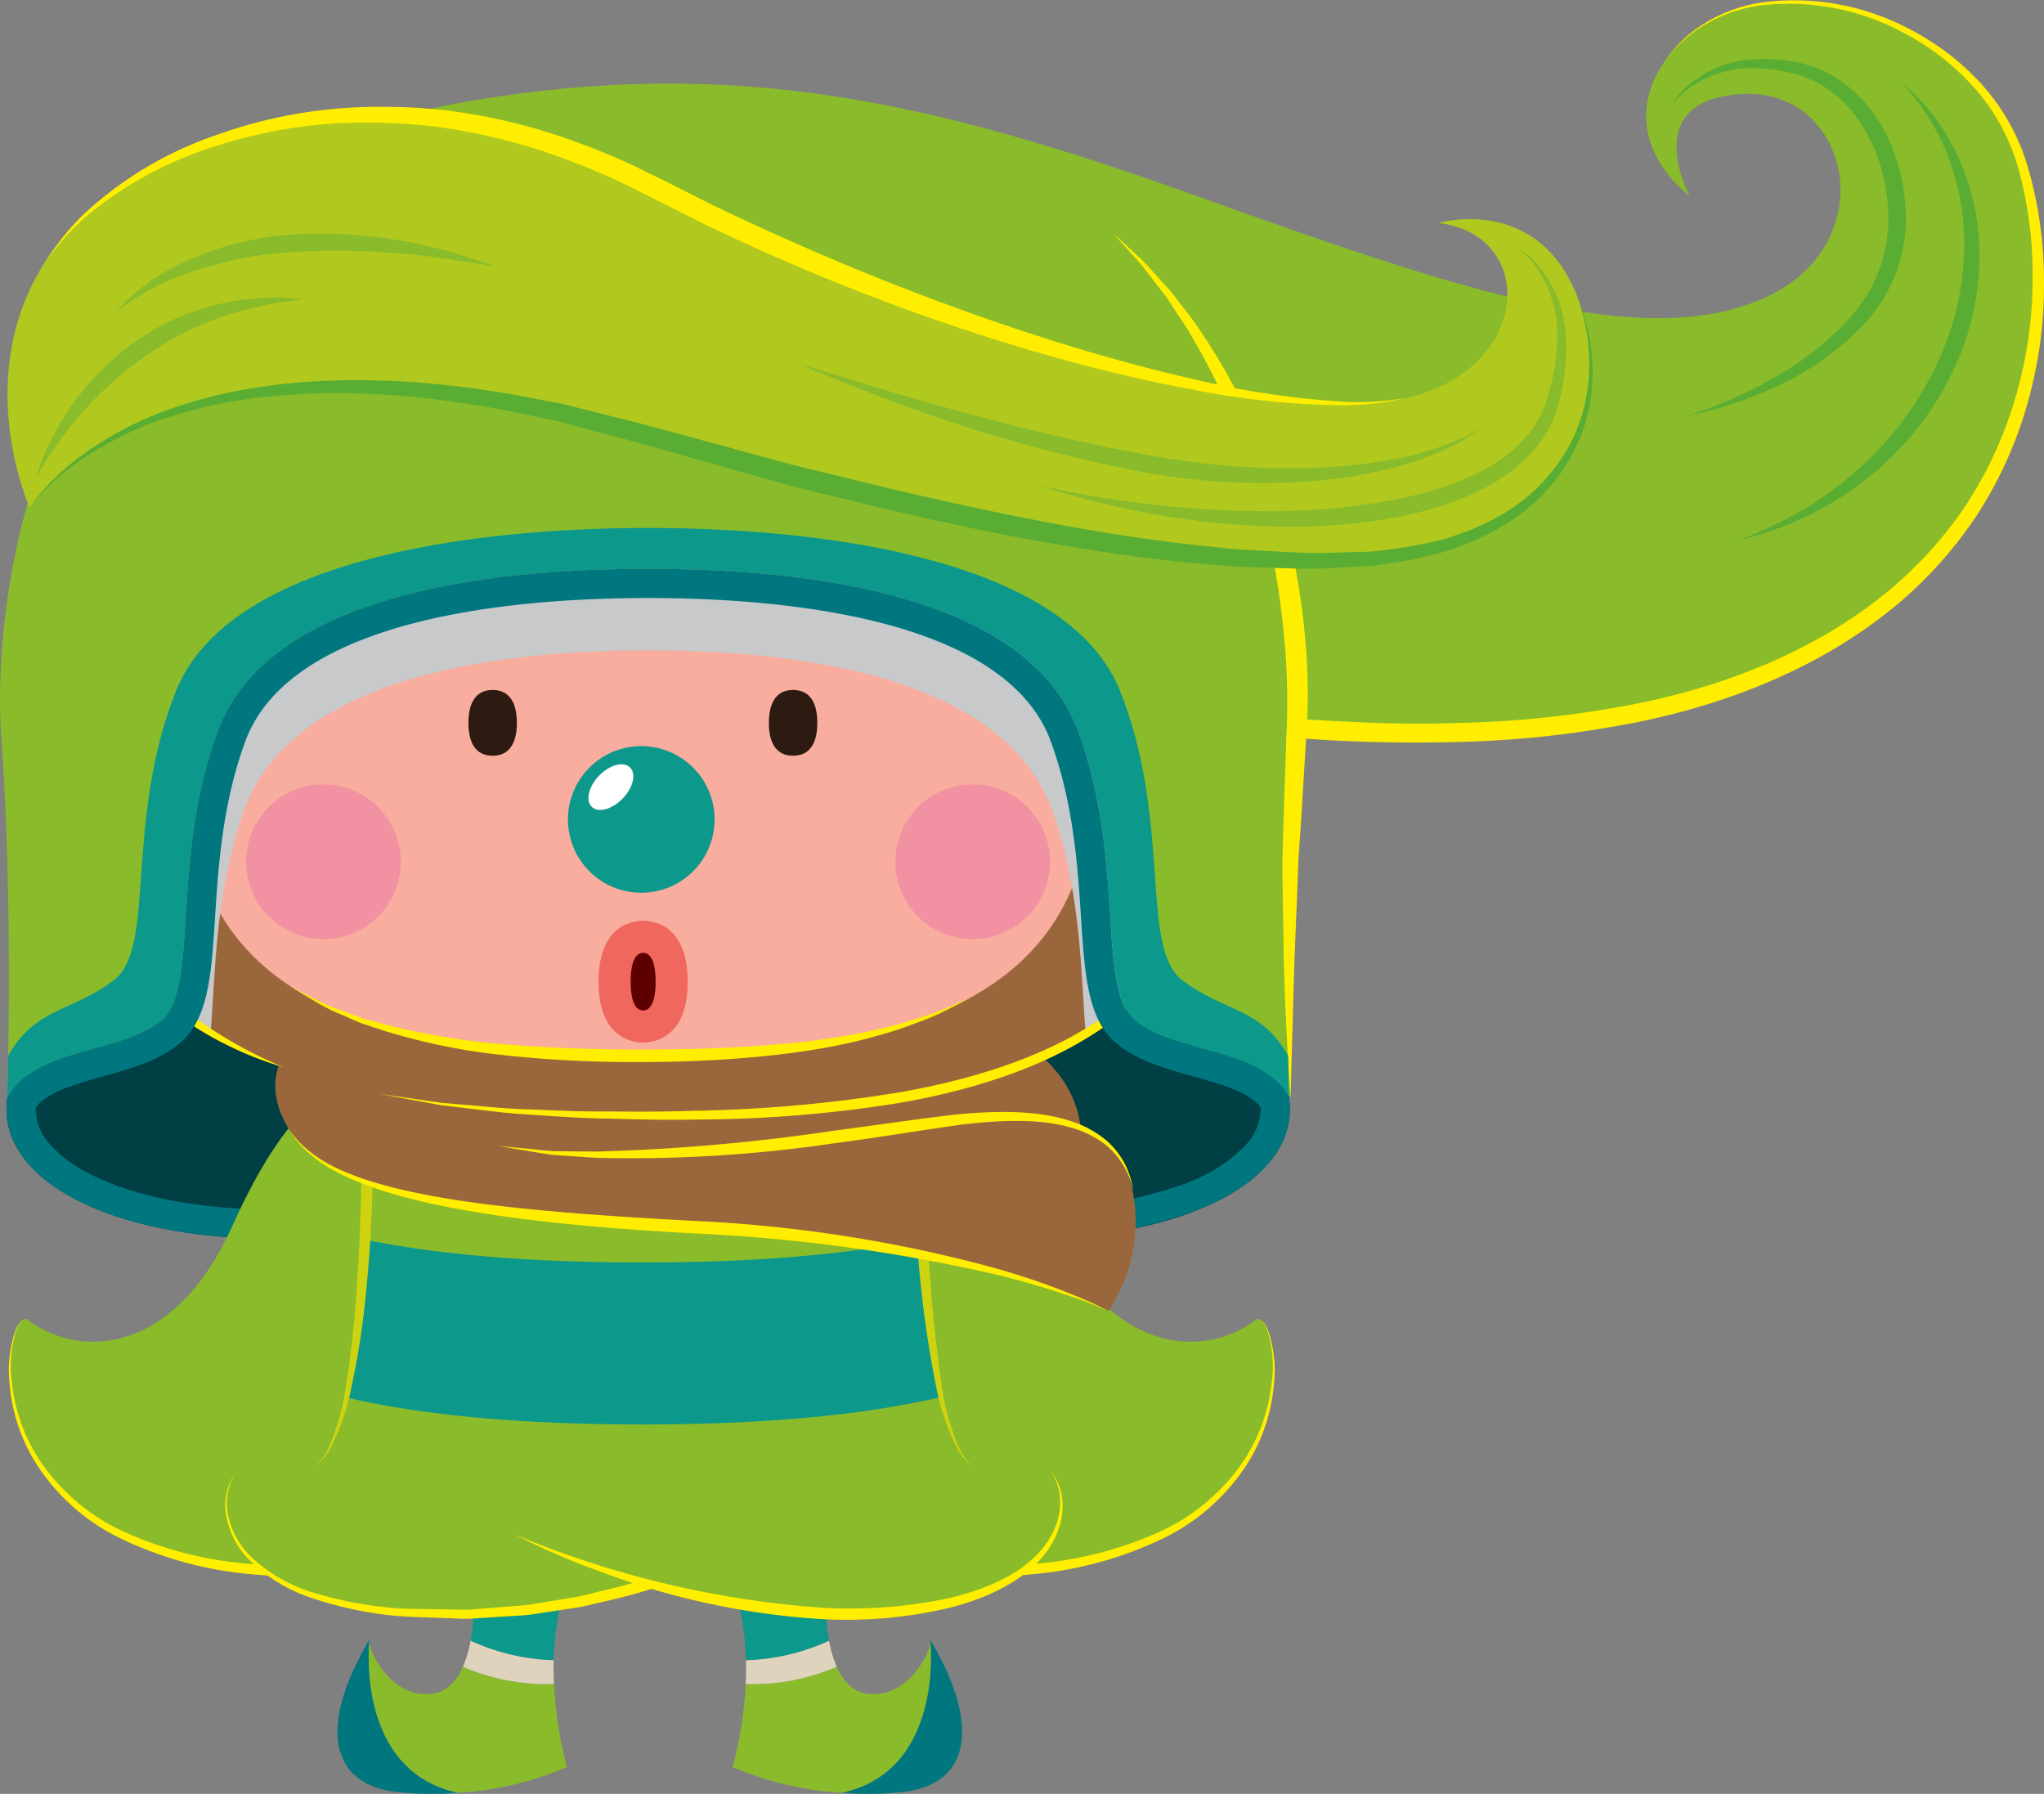 <svg xmlns="http://www.w3.org/2000/svg" width="245" height="215" viewBox="0 0 245 215">
  <rect x="0" y="0" width="245" height="215" fill="#808080" stroke="none"/>
  <g id="그룹_1138" data-name="그룹 1138" transform="translate(-427.807 -292.235)">
    <rect id="사각형_579" data-name="사각형 579" width="46.886" height="15.629" transform="translate(482.824 418.828)" fill="#dfd3bd"/>
    <g id="그룹_1132" data-name="그룹 1132" transform="translate(468.26 476.372)">
      <g id="그룹_1128" data-name="그룹 1128">
        <g id="그룹_1126" data-name="그룹 1126" transform="translate(0 12.376)">
          <path id="패스_15892" data-name="패스 15892" d="M440.265,347.547l-.018.2Z" transform="translate(-436.428 -347.547)" fill="none"/>
          <path id="패스_15893" data-name="패스 15893" d="M442.991,347.742l.018-.2c-6.264,10.55-4.573,17.244,3.01,18.232a37.84,37.84,0,0,0,7.593.124C441.992,363.4,442.831,349.544,442.991,347.742Z" transform="translate(-439.172 -347.547)" fill="#00767f"/>
        </g>
        <g id="그룹_1127" data-name="그룹 1127" transform="translate(3.743)">
          <path id="패스_15894" data-name="패스 15894" d="M451.516,350.658c-.8,1.794-2.008,3.052-3.788,3.24-4.914.522-7.519-5.188-7.426-6.3-.16,1.8-1,15.655,10.621,18.161a38.505,38.505,0,0,0,13.069-3.091,46.753,46.753,0,0,1-1.56-9.942A25.417,25.417,0,0,1,451.516,350.658Z" transform="translate(-440.226 -335.031)" fill="#8abb2a"/>
          <path id="패스_15895" data-name="패스 15895" d="M456.587,346.647l-12.948-2.583a38.69,38.69,0,0,1,.089,12.507,25.391,25.391,0,0,0,9.953,2.338C453.908,350.922,456.587,346.647,456.587,346.647Z" transform="translate(-431.51 -344.064)" fill="#0d988c"/>
          <path id="패스_15896" data-name="패스 15896" d="M454.318,352.775c-.043-.991-.06-1.954-.036-2.853a25.39,25.39,0,0,1-9.953-2.338,14.464,14.464,0,0,1-.927,3.12A25.416,25.416,0,0,0,454.318,352.775Z" transform="translate(-432.113 -335.077)" fill="#dfd3bd"/>
        </g>
      </g>
      <g id="그룹_1131" data-name="그룹 1131" transform="translate(46.056)">
        <g id="그룹_1129" data-name="그룹 1129" transform="translate(14.38 12.376)">
          <path id="패스_15897" data-name="패스 15897" d="M459.164,347.547s.011.078.021.2Z" transform="translate(-448.565 -347.547)" fill="none"/>
          <path id="패스_15898" data-name="패스 15898" d="M466.8,347.742c-.011-.117-.021-.2-.021-.2,6.264,10.55,4.573,17.244-3.01,18.232a37.8,37.8,0,0,1-7.59.124C467.8,363.4,466.961,349.544,466.8,347.742Z" transform="translate(-456.181 -347.547)" fill="#00767f"/>
        </g>
        <g id="그룹_1130" data-name="그룹 1130">
          <path id="패스_15899" data-name="패스 15899" d="M464.978,350.658c.8,1.794,2,3.052,3.788,3.24,4.911.522,7.519-5.188,7.426-6.3.16,1.8,1,15.655-10.624,18.161a38.5,38.5,0,0,1-13.065-3.091,46.988,46.988,0,0,0,1.56-9.942A25.432,25.432,0,0,0,464.978,350.658Z" transform="translate(-451.192 -335.031)" fill="#8abb2a"/>
          <path id="패스_15900" data-name="패스 15900" d="M452.134,346.647l12.948-2.583a38.588,38.588,0,0,0-.089,12.507,25.39,25.39,0,0,1-9.952,2.338C454.813,350.922,452.134,346.647,452.134,346.647Z" transform="translate(-452.134 -344.064)" fill="#0d988c"/>
          <path id="패스_15901" data-name="패스 15901" d="M452.942,352.775c.043-.991.06-1.954.036-2.853a25.39,25.39,0,0,0,9.953-2.338,14.267,14.267,0,0,0,.928,3.12A25.431,25.431,0,0,1,452.942,352.775Z" transform="translate(-450.071 -335.077)" fill="#dfd3bd"/>
        </g>
      </g>
    </g>
    <g id="그룹_1133" data-name="그룹 1133" transform="translate(428.587 409.8)">
      <path id="패스_15902" data-name="패스 15902" d="M445.744,325.326s-16.192,3.94-17.62,14.01,13.023,16.856,31.194,16.856,27.8-26.706,27.8-26.706Z" transform="translate(-428.027 -325.326)" fill="#003f43"/>
      <path id="패스_15903" data-name="패스 15903" d="M496.074,325.326s16.153,3.94,17.581,14.01-12.983,16.856-31.155,16.856-27.8-26.706-27.8-26.706Z" transform="translate(-359.924 -325.326)" fill="#003f43"/>
    </g>
    <path id="패스_15904" data-name="패스 15904" d="M537.374,352.217c-15.478,0-24.418-24.151-24.506-24.393l-.835-2.313H473.889l-2.455,0-.839,2.306c-.089.245-9.029,24.4-24.507,24.4a61.547,61.547,0,0,1-10.987-.956q-.911,1.6-1.894,3.209a63.881,63.881,0,0,0,12.88,1.251c18.168,0,27.8-26.706,27.8-26.706h35.685s9.629,26.706,27.8,26.706a55.248,55.248,0,0,0,20.3-3.461,29.964,29.964,0,0,1-1.93-3.006A53.1,53.1,0,0,1,537.374,352.217Z" transform="translate(13.789 84.947)" fill="#00767f"/>
    <path id="패스_15905" data-name="패스 15905" d="M467,329.016s-5.326.938-12.216,16.288-18.168,15.975-24.432,11.278c-3.059-2.3-8.773,28.191,30.071,30.071,40.066,1.94,31.322-37.59,31.322-37.59Z" transform="translate(0.857 93.887)" fill="#8abb2a"/>
    <path id="패스_15906" data-name="패스 15906" d="M492.706,334.6a46.925,46.925,0,0,1,.739,11.466,35.418,35.418,0,0,1-2.274,10.944,24.006,24.006,0,0,1-6.026,9.014,24.316,24.316,0,0,1-8.958,5.255c-6.474,2.114-12.969,2.032-18.832,1.492a45.125,45.125,0,0,1-15.844-4.292,24.821,24.821,0,0,1-10.112-8.926,21.211,21.211,0,0,1-3.219-9.643,14.459,14.459,0,0,1,.711-6.371,2.342,2.342,0,0,1,.991-1.308l.249-.046.167.071.132.057-.135-.053-.164-.06-.241.05a2.311,2.311,0,0,0-.927,1.318,14.458,14.458,0,0,0-.5,6.314,20.945,20.945,0,0,0,3.422,9.363,24.248,24.248,0,0,0,10.031,8.425,44.7,44.7,0,0,0,15.56,3.873c5.77.434,12.1.384,18.217-1.706a22.313,22.313,0,0,0,13.868-13.456c2.462-6.51,2.7-14.138,1.382-21.39Z" transform="translate(0.778 108.152)" fill="#fe0"/>
    <path id="패스_15907" data-name="패스 15907" d="M478.156,329.016s5.326.938,12.216,16.288,18.171,15.975,24.436,11.278c3.059-2.3,8.769,28.191-30.075,30.071-40.066,1.94-31.322-37.59-31.322-37.59Z" transform="translate(63.454 93.887)" fill="#8abb2a"/>
    <path id="패스_15908" data-name="패스 15908" d="M454.933,334.994c-1.315,7.252-1.08,14.881,1.382,21.39a22.319,22.319,0,0,0,13.872,13.456c6.112,2.089,12.447,2.139,18.214,1.706a44.677,44.677,0,0,0,15.56-3.873,24.259,24.259,0,0,0,10.034-8.425,20.977,20.977,0,0,0,3.418-9.363,14.405,14.405,0,0,0-.5-6.314,2.311,2.311,0,0,0-.927-1.318l-.238-.05-.167.06-.132.053.132-.057.163-.071.249.046a2.344,2.344,0,0,1,.995,1.308,14.52,14.52,0,0,1,.707,6.371,21.211,21.211,0,0,1-3.219,9.643,24.8,24.8,0,0,1-10.112,8.926,45.1,45.1,0,0,1-15.844,4.292c-5.863.54-12.358.622-18.832-1.492a24.331,24.331,0,0,1-8.954-5.255,23.973,23.973,0,0,1-6.03-9.014,35.421,35.421,0,0,1-2.274-10.944,46.932,46.932,0,0,1,.739-11.466Z" transform="translate(62.813 108.152)" fill="#fe0"/>
    <g id="그룹_1135" data-name="그룹 1135" transform="translate(454.832 431.58)">
      <path id="패스_15909" data-name="패스 15909" d="M493.949,377.971s-15.716,8.251-37.508,6.527-22.847-13.3-19.678-16.992,3.169,3.326,9.245-.49,6.339-35.212,6.339-35.212l36.317.494" transform="translate(-435.353 -330.575)" fill="#8abb2a"/>
      <path id="패스_15910" data-name="패스 15910" d="M494.326,352.92a63.173,63.173,0,0,1-13.42,4.577c-1.119.245-2.21.558-3.319.739l-3.294.5c-1.091.146-2.157.377-3.233.441l-3.18.2q-1.572.1-3.106.2c-1.02.039-2.029-.053-3.024-.071-1.986-.092-3.916-.1-5.778-.259a44.492,44.492,0,0,1-10.162-2.132,19.128,19.128,0,0,1-7.348-4.388,9.984,9.984,0,0,1-2.977-5.682,6.572,6.572,0,0,1,1.339-5.195,6.631,6.631,0,0,0-.7,1.219,6.826,6.826,0,0,0-.423,3.944,9.7,9.7,0,0,0,3.066,5.408,18.862,18.862,0,0,0,7.266,4.054,45.12,45.12,0,0,0,10.024,1.848c1.837.114,3.749.085,5.707.139.981,0,1.976.075,2.981.018l3.059-.242c1.03-.078,2.071-.16,3.13-.242s2.1-.323,3.177-.476l3.237-.533c1.087-.188,2.16-.508,3.255-.757a64.325,64.325,0,0,0,13.094-4.516" transform="translate(-435.413 -304.92)" fill="#fe0"/>
      <path id="패스_15911" data-name="패스 15911" d="M445.177,376.022s22.716,11.082,44.5,9.359,22.851-13.3,19.681-16.992-3.169,3.326-9.245-.49-6.339-35.212-6.339-35.212l-35.131-1.229" transform="translate(-410.483 -331.458)" fill="#8abb2a"/>
      <path id="패스_15912" data-name="패스 15912" d="M509.359,341.852l.473.629a6.638,6.638,0,0,1,.849,2.1,8.2,8.2,0,0,1-.131,3.6,10.41,10.41,0,0,1-2.31,4.2c-2.384,2.715-6.342,4.7-10.859,5.863a53.427,53.427,0,0,1-15.076,1.4,90.574,90.574,0,0,1-26.742-5.66,84.786,84.786,0,0,1-10.386-4.488,117.1,117.1,0,0,0,37.181,8.791,57.849,57.849,0,0,0,14.753-1.155c4.41-1.013,8.254-2.757,10.628-5.212a10.026,10.026,0,0,0,2.4-3.855,8.03,8.03,0,0,0,.334-3.439,6.72,6.72,0,0,0-.689-2.1C509.508,342.079,509.359,341.852,509.359,341.852Z" transform="translate(-410.483 -304.92)" fill="#fe0"/>
      <g id="그룹_1134" data-name="그룹 1134" transform="translate(14.49 9.153)">
        <path id="패스_15913" data-name="패스 15913" d="M510.786,352.962a125.313,125.313,0,0,1-2.217-18.928c-7.874,1.649-18.676,2.811-33.6,2.811-14.7,0-25.409-1.126-33.251-2.736a125.238,125.238,0,0,1-2.228,18.921c8,1.865,19.326,3.226,35.479,3.226C491.326,356.256,502.763,354.863,510.786,352.962Z" transform="translate(-439.491 -334.034)" fill="#0d988c"/>
      </g>
      <path id="패스_15914" data-name="패스 15914" d="M481.068,332.793l-10.638.2c-3.294.021-7.206.046-11.548.078l-13.46-.078-.092,3.084c-.057,1.222-.117,2.43-.174,3.614-.142,2.37-.323,4.655-.54,6.826a97.672,97.672,0,0,1-1.762,11.466,27.517,27.517,0,0,1-2.555,7.394,7.116,7.116,0,0,1-1.293,1.695l-.594.444.554-.483a7.307,7.307,0,0,0,1.144-1.755,28.669,28.669,0,0,0,2.075-7.426c.554-3.226.981-7.11,1.286-11.434.156-2.16.281-4.434.384-6.79l.131-3.6q.048-2.148.092-4.353v-.064c2.74.05,5.415.1,8,.139,2.367.06,4.644.117,6.819.171,4.338.146,8.251.277,11.541.391Z" transform="translate(-427.756 -331.07)" fill="#cdd310"/>
      <path id="패스_15915" data-name="패스 15915" d="M448.968,331.458s3.93.011,10.272.025l11.171.16c2.1.046,4.314.1,6.609.149,2.5.078,5.092.16,7.75.242,0,.359.011.8.014,1.233A180.738,180.738,0,0,0,486.7,358.4a28.184,28.184,0,0,0,2.064,7.3,7.2,7.2,0,0,0,1.13,1.72l.547.476-.59-.433a7.229,7.229,0,0,1-1.276-1.663,26.874,26.874,0,0,1-2.541-7.266,132.786,132.786,0,0,1-2.6-25.192h0l-13.054-.572-11.157-.622C452.887,331.721,448.968,331.458,448.968,331.458Z" transform="translate(-400.804 -331.458)" fill="#cdd310"/>
    </g>
    <path id="패스_15916" data-name="패스 15916" d="M439.01,327.523s-4.15,3.663-.242,10.013,15.627,10.009,49.084,11.722,49.091,10.009,49.091,10.009a19.081,19.081,0,0,0,2.921-14.4c-1.709-8.3-10.254-10.013-22.708-8.3s-37.362,6.1-53.48,2.931" transform="translate(23.706 90.083)" fill="#9a673d"/>
    <path id="패스_15917" data-name="패스 15917" d="M535.74,352.072s-1.3-.611-3.724-1.478a98.994,98.994,0,0,0-10.478-3.052,201.97,201.97,0,0,0-35.61-4.768c-14.081-.764-26.891-2.1-35.845-4.7-4.459-1.29-7.934-2.956-9.9-4.69a11.262,11.262,0,0,1-2.043-2.175l-.576-.863.625.824a11.458,11.458,0,0,0,2.139,2.029c2.022,1.6,5.5,3.056,9.949,4.15,8.929,2.217,21.685,3.17,35.728,3.93a166.16,166.16,0,0,1,35.724,5.543,88.938,88.938,0,0,1,10.372,3.557C534.485,351.376,535.74,352.072,535.74,352.072Z" transform="translate(24.911 97.277)" fill="#fe0"/>
    <path id="패스_15918" data-name="패스 15918" d="M517.5,326.767s13.186,3.909,11.477,16.363l-51.035,2.686-36.385-3.663-2.686-12.944Z" transform="translate(28.32 88.154)" fill="#9a673d"/>
    <path id="패스_15919" data-name="패스 15919" d="M568.6,347c0,35.017-30.981,42.205-69.192,42.205S430.216,382.016,430.216,347s30.977-40.368,69.192-40.368S568.6,311.982,568.6,347Z" transform="translate(6.15 36.748)" fill="#9a673d"/>
    <path id="패스_15920" data-name="패스 15920" d="M542.539,346.284c0,27.7-24.268,33.383-54.2,33.383s-54.2-5.685-54.2-33.383,24.265-38.723,54.2-38.723S542.539,318.583,542.539,346.284Z" transform="translate(16.161 39.122)" fill="#f8ad9e"/>
    <path id="패스_15921" data-name="패스 15921" d="M568.6,347c0-.224-.014-.433-.018-.657l-7.359-23.053c-11.385-13.964-34.783-16.658-61.815-16.658-38.215,0-69.192,5.351-69.192,40.368,0,15.766,6.293,25.878,16.686,32.245.568-6.755.483-16.391,3.866-26.269,5.358-15.641,28.159-19.55,48.573-19.55s43.214,3.909,48.572,19.55c3.4,9.917,3.3,19.585,3.877,26.344C562.257,372.955,568.6,362.829,568.6,347Z" transform="translate(6.15 36.748)" fill="#c7c9cb" style="mix-blend-mode: multiply;isolation: isolate"/>
    <path id="패스_15922" data-name="패스 15922" d="M440.582,357.589s1.73.245,4.85.693l2.6.377,3.109.266c2.231.174,4.761.469,7.582.526,2.814.11,5.895.274,9.21.242,3.312.028,6.851.046,10.571-.085a170.383,170.383,0,0,0,24.066-2.15c8.421-1.443,16.32-3.877,22.641-7.693a32.689,32.689,0,0,0,13.115-14.131,39.43,39.43,0,0,0,3.475-12.756c.2-1.567.231-2.789.273-3.621l.061-1.265-.007,1.268c-.007.831.007,2.057-.135,3.635a38.761,38.761,0,0,1-3.1,13,31.209,31.209,0,0,1-4.964,7.867,35.574,35.574,0,0,1-8.169,6.9c-6.421,4.019-14.462,6.566-22.979,8.027a154.711,154.711,0,0,1-24.258,1.972c-3.738.071-7.288-.014-10.61-.117-3.322-.039-6.41-.284-9.231-.469-2.821-.135-5.358-.512-7.586-.757q-1.674-.2-3.106-.373c-.945-.171-1.809-.33-2.587-.469Z" transform="translate(32.71 65.751)" fill="#fe0"/>
    <path id="패스_15923" data-name="패스 15923" d="M430.259,317.992s.053.671.156,1.876c.053,1.208.3,2.942.6,5.067.231,1.052.444,2.21.736,3.436.377,1.2.647,2.523,1.187,3.827a32.65,32.65,0,0,0,4.161,8.1,36.205,36.205,0,0,0,6.15,6.723,45.58,45.58,0,0,0,6.183,4.271,50.687,50.687,0,0,0,4.534,2.345l1.709.789-1.78-.608a40.838,40.838,0,0,1-4.754-1.976,39.4,39.4,0,0,1-6.552-4,32.247,32.247,0,0,1-6.513-6.829,29.539,29.539,0,0,1-4.136-8.485,36.123,36.123,0,0,1-1.023-3.98c-.224-1.268-.366-2.459-.519-3.535a47.426,47.426,0,0,1-.181-5.145Z" transform="translate(6.107 65.752)" fill="#fe0"/>
    <path id="패스_15924" data-name="패스 15924" d="M437.62,325.517l2.928,1.514a24.509,24.509,0,0,0,3.546,1.492c.707.256,1.439.576,2.253.828.821.224,1.688.462,2.6.707a82.743,82.743,0,0,0,13.037,2.267c4.974.441,10.461.718,16.235.728,11.534.06,22.009-.593,29.364-2.342A45.64,45.64,0,0,0,512.5,329.4a31.75,31.75,0,0,0,3.628-1.286l3.02-1.318s-1.041.547-2.924,1.531a30.108,30.108,0,0,1-3.567,1.521,42.7,42.7,0,0,1-4.9,1.6c-7.352,2.135-17.944,3.177-29.556,3.113a143.992,143.992,0,0,1-16.366-.97,74.512,74.512,0,0,1-13.1-2.8c-.906-.3-1.773-.583-2.587-.853-.807-.3-1.538-.664-2.231-.963a23.375,23.375,0,0,1-3.475-1.727Z" transform="translate(25.054 84.963)" fill="#fe0"/>
    <path id="패스_15925" data-name="패스 15925" d="M454.645,327.964a9.267,9.267,0,1,1-9.267-9.267A9.268,9.268,0,0,1,454.645,327.964Z" transform="translate(21.201 67.553)" fill="#ee84a2" opacity="0.69"/>
    <path id="패스_15926" data-name="패스 15926" d="M476.51,327.964a9.269,9.269,0,1,1-9.267-9.267A9.268,9.268,0,0,1,476.51,327.964Z" transform="translate(77.159 67.553)" fill="#ee84a2" opacity="0.69"/>
    <path id="패스_15927" data-name="패스 15927" d="M449.4,319.454c0,2.175-.732,3.94-2.906,3.94s-2.9-1.766-2.9-3.94.732-3.944,2.9-3.944S449.4,317.276,449.4,319.454Z" transform="translate(40.36 59.417)" fill="#2d1a10"/>
    <path id="패스_15928" data-name="패스 15928" d="M459.521,319.454c0,2.175-.732,3.94-2.906,3.94s-2.9-1.766-2.9-3.94.728-3.944,2.9-3.944S459.521,317.276,459.521,319.454Z" transform="translate(66.251 59.417)" fill="#2d1a10"/>
    <g id="그룹_1136" data-name="그룹 1136" transform="translate(495.885 381.659)">
      <path id="패스_15929" data-name="패스 15929" d="M464.516,326.192a8.787,8.787,0,1,1-8.787-8.787A8.788,8.788,0,0,1,464.516,326.192Z" transform="translate(-446.942 -317.405)" fill="#0d988c"/>
      <path id="패스_15930" data-name="패스 15930" d="M451.731,322.124c-1.265,1.308-2.921,1.752-3.7.991s-.384-2.43.881-3.738,2.921-1.748,3.7-.988S453,320.82,451.731,322.124Z" transform="translate(-445.179 -315.839)" fill="#fff"/>
    </g>
    <g id="그룹_1137" data-name="그룹 1137" transform="translate(499.55 402.589)">
      <path id="패스_15931" data-name="패스 15931" d="M455.357,329.213c0,2.97-.917,5.376-3.422,5.376s-3.422-2.406-3.422-5.376.917-5.376,3.422-5.376S455.357,326.242,455.357,329.213Z" transform="translate(-446.592 -321.915)" fill="#5e0000"/>
      <path id="패스_15932" data-name="패스 15932" d="M453.317,337.893c-1.254,0-5.344-.526-5.344-7.3s4.09-7.3,5.344-7.3,5.344.526,5.344,7.3S454.571,337.893,453.317,337.893Zm0-10.752c-1.3,0-1.5,2.164-1.5,3.454s.192,3.454,1.5,3.454,1.5-2.164,1.5-3.454S454.621,327.141,453.317,327.141Z" transform="translate(-447.973 -323.296)" fill="#ef675d"/>
    </g>
    <path id="패스_15933" data-name="패스 15933" d="M561.159,320c19.922,18.42,23.031,47.052,22.021,60.668-1.423,19.195-.676,43.012-.676,43.012-3.2-6.044-13.874-5.333-18.5-9.242s-1.071-18.974-6.77-34.616-29.943-19.55-51.655-19.55-45.959,3.909-51.658,19.55-2.134,30.7-6.766,34.616-15.262,3.2-18.467,9.242c0,0,.712-23.817-.711-43.012s5.414-67.806,55.878-76.43c32.541-5.561,56.5.277,87.479,11.37s53.188,18.679,67.8,12.259,10.52-25.1-2.341-24.517-6.428,12.259-6.428,12.259-9.53-6.858-2.921-16.345c9.349-13.427,36.82-6.424,42.665,12.259,7.019,22.428,0,75.307-88.841,67.717" transform="translate(0 0.149)" fill="#8abb2a"/>
    <path id="패스_15934" data-name="패스 15934" d="M471.77,378.433c6.339.38,12.614.689,18.786.448a122.077,122.077,0,0,0,18.118-1.727c11.743-1.919,22.783-6.048,31.485-12.593a48.693,48.693,0,0,0,10.937-11.4,47.744,47.744,0,0,0,6.271-13.549,50.39,50.39,0,0,0,1.979-13.861,47.767,47.767,0,0,0-1.578-12.834,24.613,24.613,0,0,0-5.468-10.223,29.933,29.933,0,0,0-8.236-6.428,29.076,29.076,0,0,0-16.3-3.486,17.655,17.655,0,0,0-9.811,3.894,10.489,10.489,0,0,0-1.183,1.109,7.067,7.067,0,0,0-.778.878l-.593.75.572-.764a7.53,7.53,0,0,1,.757-.9,10.465,10.465,0,0,1,1.162-1.144,17.825,17.825,0,0,1,9.832-4.175,29.485,29.485,0,0,1,16.675,3.195,30.7,30.7,0,0,1,8.6,6.449,25.554,25.554,0,0,1,5.877,10.539,48.605,48.605,0,0,1,1.833,13.143,51.6,51.6,0,0,1-1.826,14.284,49.04,49.04,0,0,1-6.318,14.106,50.2,50.2,0,0,1-11.228,11.96c-8.961,6.883-20.314,11.2-32.281,13.221a122.3,122.3,0,0,1-18.427,1.83,188.885,188.885,0,0,1-19.031-.426Z" transform="translate(112.096 0)" fill="#fe0"/>
    <path id="패스_15935" data-name="패스 15935" d="M486.611,403.77s-.494-6.122-.8-16.05c-.039-2.484-.085-5.2-.131-8.123-.014-1.461-.057-2.971-.036-4.527q.064-2.335.132-4.8c.114-3.283.231-6.73.352-10.3a79.262,79.262,0,0,0-.235-10.852,97.279,97.279,0,0,0-4.022-20.616,74.315,74.315,0,0,0-6.943-15.716c-.572-1.091-1.254-2.043-1.858-2.971-.629-.909-1.155-1.826-1.766-2.59-1.219-1.524-2.189-2.921-3.123-3.94-1.858-2.054-2.889-3.191-2.889-3.191l3.177,2.924c1.023.945,2.107,2.263,3.457,3.72.679.725,1.272,1.606,1.972,2.487a35.122,35.122,0,0,1,2.089,2.892,68.3,68.3,0,0,1,7.885,15.712,85.868,85.868,0,0,1,4.513,21.078,71.4,71.4,0,0,1,.132,11.21c-.217,3.55-.43,6.979-.629,10.244q-.165,2.446-.323,4.765-.091,2.324-.174,4.505c-.117,2.91-.227,5.621-.327,8.094C486.785,397.63,486.611,403.77,486.611,403.77Z" transform="translate(95.883 20.056)" fill="#fe0"/>
    <path id="패스_15936" data-name="패스 15936" d="M568.847,364.211c-5.07-3.912-1.173-18.974-7.412-34.615s-34.9-19.55-56.582-19.55-50.339,3.909-56.582,19.55-2.342,30.7-7.412,34.615c-5.024,3.873-9.37,3.223-12.7,9.082-.05,3.155-.107,5.056-.107,5.056,3.2-6.044,13.822-5.333,18.445-9.242s1.069-18.974,6.758-34.616,29.911-19.55,51.6-19.55,45.9,3.909,51.593,19.55,2.136,30.7,6.762,34.616,15.282,3.2,18.48,9.242c0,0-.06-1.9-.114-5.067C578.235,367.434,573.868,368.081,568.847,364.211Z" transform="translate(0.63 45.466)" fill="#0d988c"/>
    <path id="패스_15937" data-name="패스 15937" d="M430.74,343.271s-7.2-15.762,2-29.772,39.405-26.272,72.678-8.759,74.87,28.9,90.2,25.395,15.762-19.7,3.941-21.017c0,0,11.821-3.5,16.636,8.759s-.437,26.706-18.825,30.647c-13.7,2.939-42.436.764-92.821-14.01C446.313,317.439,430.74,343.271,430.74,343.271Z" transform="translate(0.648 9.845)" fill="#b1c91e"/>
    <path id="패스_15938" data-name="패스 15938" d="M592.251,330.791l-1.741.32a34.514,34.514,0,0,1-5.063.5,95.255,95.255,0,0,1-18.626-1.858c-15.56-2.857-36.634-9.274-58.426-19.763q-4.034-2.031-7.977-4.008a76,76,0,0,0-7.774-3.457,71.08,71.08,0,0,0-15.506-4.143,64.159,64.159,0,0,0-7.465-.611,57.992,57.992,0,0,0-7.071.171,57.121,57.121,0,0,0-12.451,2.466,44.949,44.949,0,0,0-16.178,8.716,31.062,31.062,0,0,0-3.486,3.649l-1.109,1.379,1.023-1.446a29.961,29.961,0,0,1,3.308-3.87,44.316,44.316,0,0,1,16.039-9.611,56.588,56.588,0,0,1,12.678-2.981,57.62,57.62,0,0,1,7.27-.394,64.632,64.632,0,0,1,7.718.441,70.087,70.087,0,0,1,16.075,4,74.63,74.63,0,0,1,8.048,3.493c2.679,1.268,5.252,2.647,7.952,3.962,21.572,10.386,42.269,17.343,57.584,20.79a101.815,101.815,0,0,0,18.374,2.69,36.084,36.084,0,0,0,5.046-.22Z" transform="translate(4.01 9.189)" fill="#fe0"/>
    <path id="패스_15939" data-name="패스 15939" d="M428.815,327.617a11.572,11.572,0,0,1,1.3-1.755,27.335,27.335,0,0,1,4.57-4.285,40.832,40.832,0,0,1,8.638-4.928,54.986,54.986,0,0,1,12.724-3.468c9.69-1.539,21.525-1.073,34.189,1.514.792.153,1.6.277,2.4.451.792.2,1.588.4,2.391.6q2.409.608,4.868,1.226c3.3.81,6.577,1.738,9.949,2.647s6.787,1.855,10.258,2.8q5.244,1.279,10.635,2.594c14.369,3.411,28.2,6.208,40.915,7.366,1.585.224,3.155.274,4.7.355s3.077.163,4.584.242a44.128,44.128,0,0,0,4.445-.014c1.457-.046,2.9-.053,4.306-.128a57.915,57.915,0,0,0,7.995-1.322c1.276-.274,2.438-.8,3.628-1.169,1.123-.519,2.263-.97,3.283-1.567a21.41,21.41,0,0,0,8.9-8.936,20.6,20.6,0,0,0,2.224-9.395,25.547,25.547,0,0,0-.249-3.574c-.224-1.013-.366-1.887-.561-2.573l-.647-2.082s.259.707.75,2.05c.231.679.412,1.549.686,2.565a25.4,25.4,0,0,1,.412,3.6,20.993,20.993,0,0,1-1.9,9.754,22.237,22.237,0,0,1-8.986,9.672c-1.052.657-2.221,1.169-3.386,1.745-1.219.426-2.43,1.013-3.742,1.332a57.555,57.555,0,0,1-8.247,1.6c-1.439.114-2.907.16-4.4.242a44.744,44.744,0,0,1-4.537.117q-2.3-.069-4.665-.146c-1.574-.05-3.177-.071-4.779-.27-12.9-.938-26.862-3.6-41.313-7.032-3.606-.888-7.181-1.727-10.681-2.633l-10.279-2.9c-3.369-.941-6.684-1.922-9.9-2.757q-2.414-.65-4.783-1.286l-2.352-.636c-.785-.185-1.578-.323-2.356-.483-12.44-2.782-24.027-3.546-33.578-2.345a55.28,55.28,0,0,0-12.61,2.967,41.236,41.236,0,0,0-8.7,4.509,27.7,27.7,0,0,0-4.722,4.04A11.834,11.834,0,0,0,428.815,327.617Z" transform="translate(2.573 25.495)" fill="#5aad33"/>
    <path id="패스_15940" data-name="패스 15940" d="M462.858,329.206l3.368.686c2.167.43,5.319.974,9.228,1.453a122.168,122.168,0,0,0,13.769.881,80.327,80.327,0,0,0,16.682-1.482c5.742-1.219,11.186-3.287,14.636-6.872a12.842,12.842,0,0,0,3.283-6.1,22.782,22.782,0,0,0,.934-6.211,14.026,14.026,0,0,0-2.562-8.617,9.376,9.376,0,0,0-2.416-2.384,8.99,8.99,0,0,1,2.672,2.178,14.224,14.224,0,0,1,3.361,8.791,22.986,22.986,0,0,1-.59,6.584,14.117,14.117,0,0,1-3.372,6.961c-3.749,4.175-9.548,6.456-15.513,7.732a69.776,69.776,0,0,1-17.162,1.2,98.347,98.347,0,0,1-13.882-1.62c-3.909-.746-7.018-1.549-9.146-2.174S462.858,329.206,462.858,329.206Z" transform="translate(89.693 21.264)" fill="#8abb2a"/>
    <path id="패스_15941" data-name="패스 15941" d="M454.691,304.5l11.871,3.606c7.355,2.118,17.539,5,28.955,7.142,11.4,2.242,21.977,2.192,29.463.885a36.739,36.739,0,0,0,8.638-2.437,15.323,15.323,0,0,0,2.914-1.578,14.138,14.138,0,0,1-2.764,1.873,34.174,34.174,0,0,1-8.571,3.177c-7.494,1.865-18.459,2.441-30.057.16a183.623,183.623,0,0,1-28.909-8.219C459.036,306.419,454.691,304.5,454.691,304.5Z" transform="translate(68.812 31.321)" fill="#8abb2a"/>
    <path id="패스_15942" data-name="패스 15942" d="M461.186,302.419s-.572.089-1.6.252a32.849,32.849,0,0,0-4.3.789,36.441,36.441,0,0,0-12.87,5.643,42.959,42.959,0,0,0-10.152,9.8,37.515,37.515,0,0,0-3.248,5.024,25.467,25.467,0,0,1,2.359-5.593,31.728,31.728,0,0,1,9.846-10.976,28.39,28.39,0,0,1,13.893-4.942,24.743,24.743,0,0,1,4.452-.078Z" transform="translate(3.094 25.625)" fill="#8abb2a"/>
    <path id="패스_15943" data-name="패스 15943" d="M477.217,304.048,470.3,303a90.761,90.761,0,0,0-16.64-.7,45.636,45.636,0,0,0-16.053,3.628,31.342,31.342,0,0,0-4.406,2.487,16.534,16.534,0,0,0-1.467,1.165,13.481,13.481,0,0,1,1.258-1.418A25.612,25.612,0,0,1,437.105,305a35.882,35.882,0,0,1,16.416-4.8,56.33,56.33,0,0,1,16.974,1.773c2.114.519,3.773,1.137,4.935,1.489Z" transform="translate(10.013 20.106)" fill="#8abb2a"/>
    <path id="패스_15944" data-name="패스 15944" d="M444.574,333.812l3.155.3c1.016.082,2.249.263,3.692.33l4.911.05a235.084,235.084,0,0,0,28.294-2.473c5.518-.721,10.741-1.524,15.581-2.043,4.836-.416,9.327-.345,12.9.821a12.744,12.744,0,0,1,4.417,2.367,9.68,9.68,0,0,1,2.288,2.985,10.485,10.485,0,0,1,.771,2.231c.117.526.181.8.181.8l-.245-.785a10.472,10.472,0,0,0-.913-2.139,9.53,9.53,0,0,0-2.384-2.729,12.416,12.416,0,0,0-4.324-2.011c-3.461-.938-7.824-.828-12.554-.281-4.74.647-9.988,1.546-15.517,2.27a166.7,166.7,0,0,1-28.511,1.734l-4.928-.327c-1.446-.156-2.679-.419-3.688-.572Z" transform="translate(42.913 95.761)" fill="#fe0"/>
    <path id="패스_15945" data-name="패스 15945" d="M485.947,336.983s1.041-.291,2.864-.984a52.115,52.115,0,0,0,7.423-3.489A36.1,36.1,0,0,0,505.6,325.1,17.662,17.662,0,0,0,510.041,312c-.338-5.028-2.327-9.8-5.518-12.774a13.1,13.1,0,0,0-5.248-3.1,20.732,20.732,0,0,0-5.444-.807,12.914,12.914,0,0,0-7.561,2.367,8.914,8.914,0,0,0-2.153,2.086,8.562,8.562,0,0,1,1.944-2.342,13.081,13.081,0,0,1,7.721-3.162,20.614,20.614,0,0,1,5.852.462,14.21,14.21,0,0,1,6.09,3.184c3.727,3.2,6.055,8.414,6.421,13.968a18.763,18.763,0,0,1-5.23,14.412,34.369,34.369,0,0,1-10.194,7.149,45.716,45.716,0,0,1-7.81,2.868C487.016,336.819,485.947,336.983,485.947,336.983Z" transform="translate(144.065 5.079)" fill="#5aad33"/>
    <path id="패스_15946" data-name="패스 15946" d="M486.391,349.8l2.541-1.062a48.919,48.919,0,0,0,6.563-3.5,43.11,43.11,0,0,0,8.29-7.071,38.871,38.871,0,0,0,7.042-11.153,33.184,33.184,0,0,0,2.544-12.866,29.035,29.035,0,0,0-2.029-10.6,26.9,26.9,0,0,0-3.621-6.438,17.641,17.641,0,0,0-1.809-2.061,16.044,16.044,0,0,1,2.061,1.844,25.183,25.183,0,0,1,4.331,6.222,27.973,27.973,0,0,1,2.846,10.969,31.6,31.6,0,0,1-2.37,13.726,36.1,36.1,0,0,1-7.7,11.576,39,39,0,0,1-9.047,6.755,41.789,41.789,0,0,1-6.986,2.9Z" transform="translate(149.871 7.206)" fill="#5aad33"/>
    <path id="패스_15947" data-name="패스 15947" d="M581.758,374.831c-3.2-6.044-13.857-5.333-18.48-9.242s-1.069-18.974-6.762-34.616-29.907-19.55-51.593-19.55-45.9,3.909-51.6,19.55-2.132,30.7-6.758,34.616-15.243,3.2-18.445,9.242c-1.066,7.522,6.73,13.207,18.313,15.606q.981-1.6,1.894-3.209c-6.833-1.247-12.315-3.642-15.048-6.79a6.325,6.325,0,0,1-1.748-4.459c1.414-1.865,4.783-2.8,8.052-3.717,3.312-.924,6.737-1.876,9.246-4,3.411-2.885,3.756-8.25,4.193-15.041.387-6.044.871-13.566,3.6-21.053,5.458-15.005,32.608-17.244,48.3-17.244s42.841,2.239,48.3,17.244c2.725,7.487,3.208,15.009,3.6,21.053.437,6.79.782,12.156,4.193,15.041,2.512,2.121,5.944,3.077,9.263,4,3.276.91,6.655,1.851,8.073,3.713a6.332,6.332,0,0,1-1.755,4.47,18.94,18.94,0,0,1-7.622,4.772,29.964,29.964,0,0,0,1.93,3.006C578.194,385.271,582.575,380.595,581.758,374.831Z" transform="translate(0.56 48.983)" fill="#00767f"/>
  </g>
</svg>
